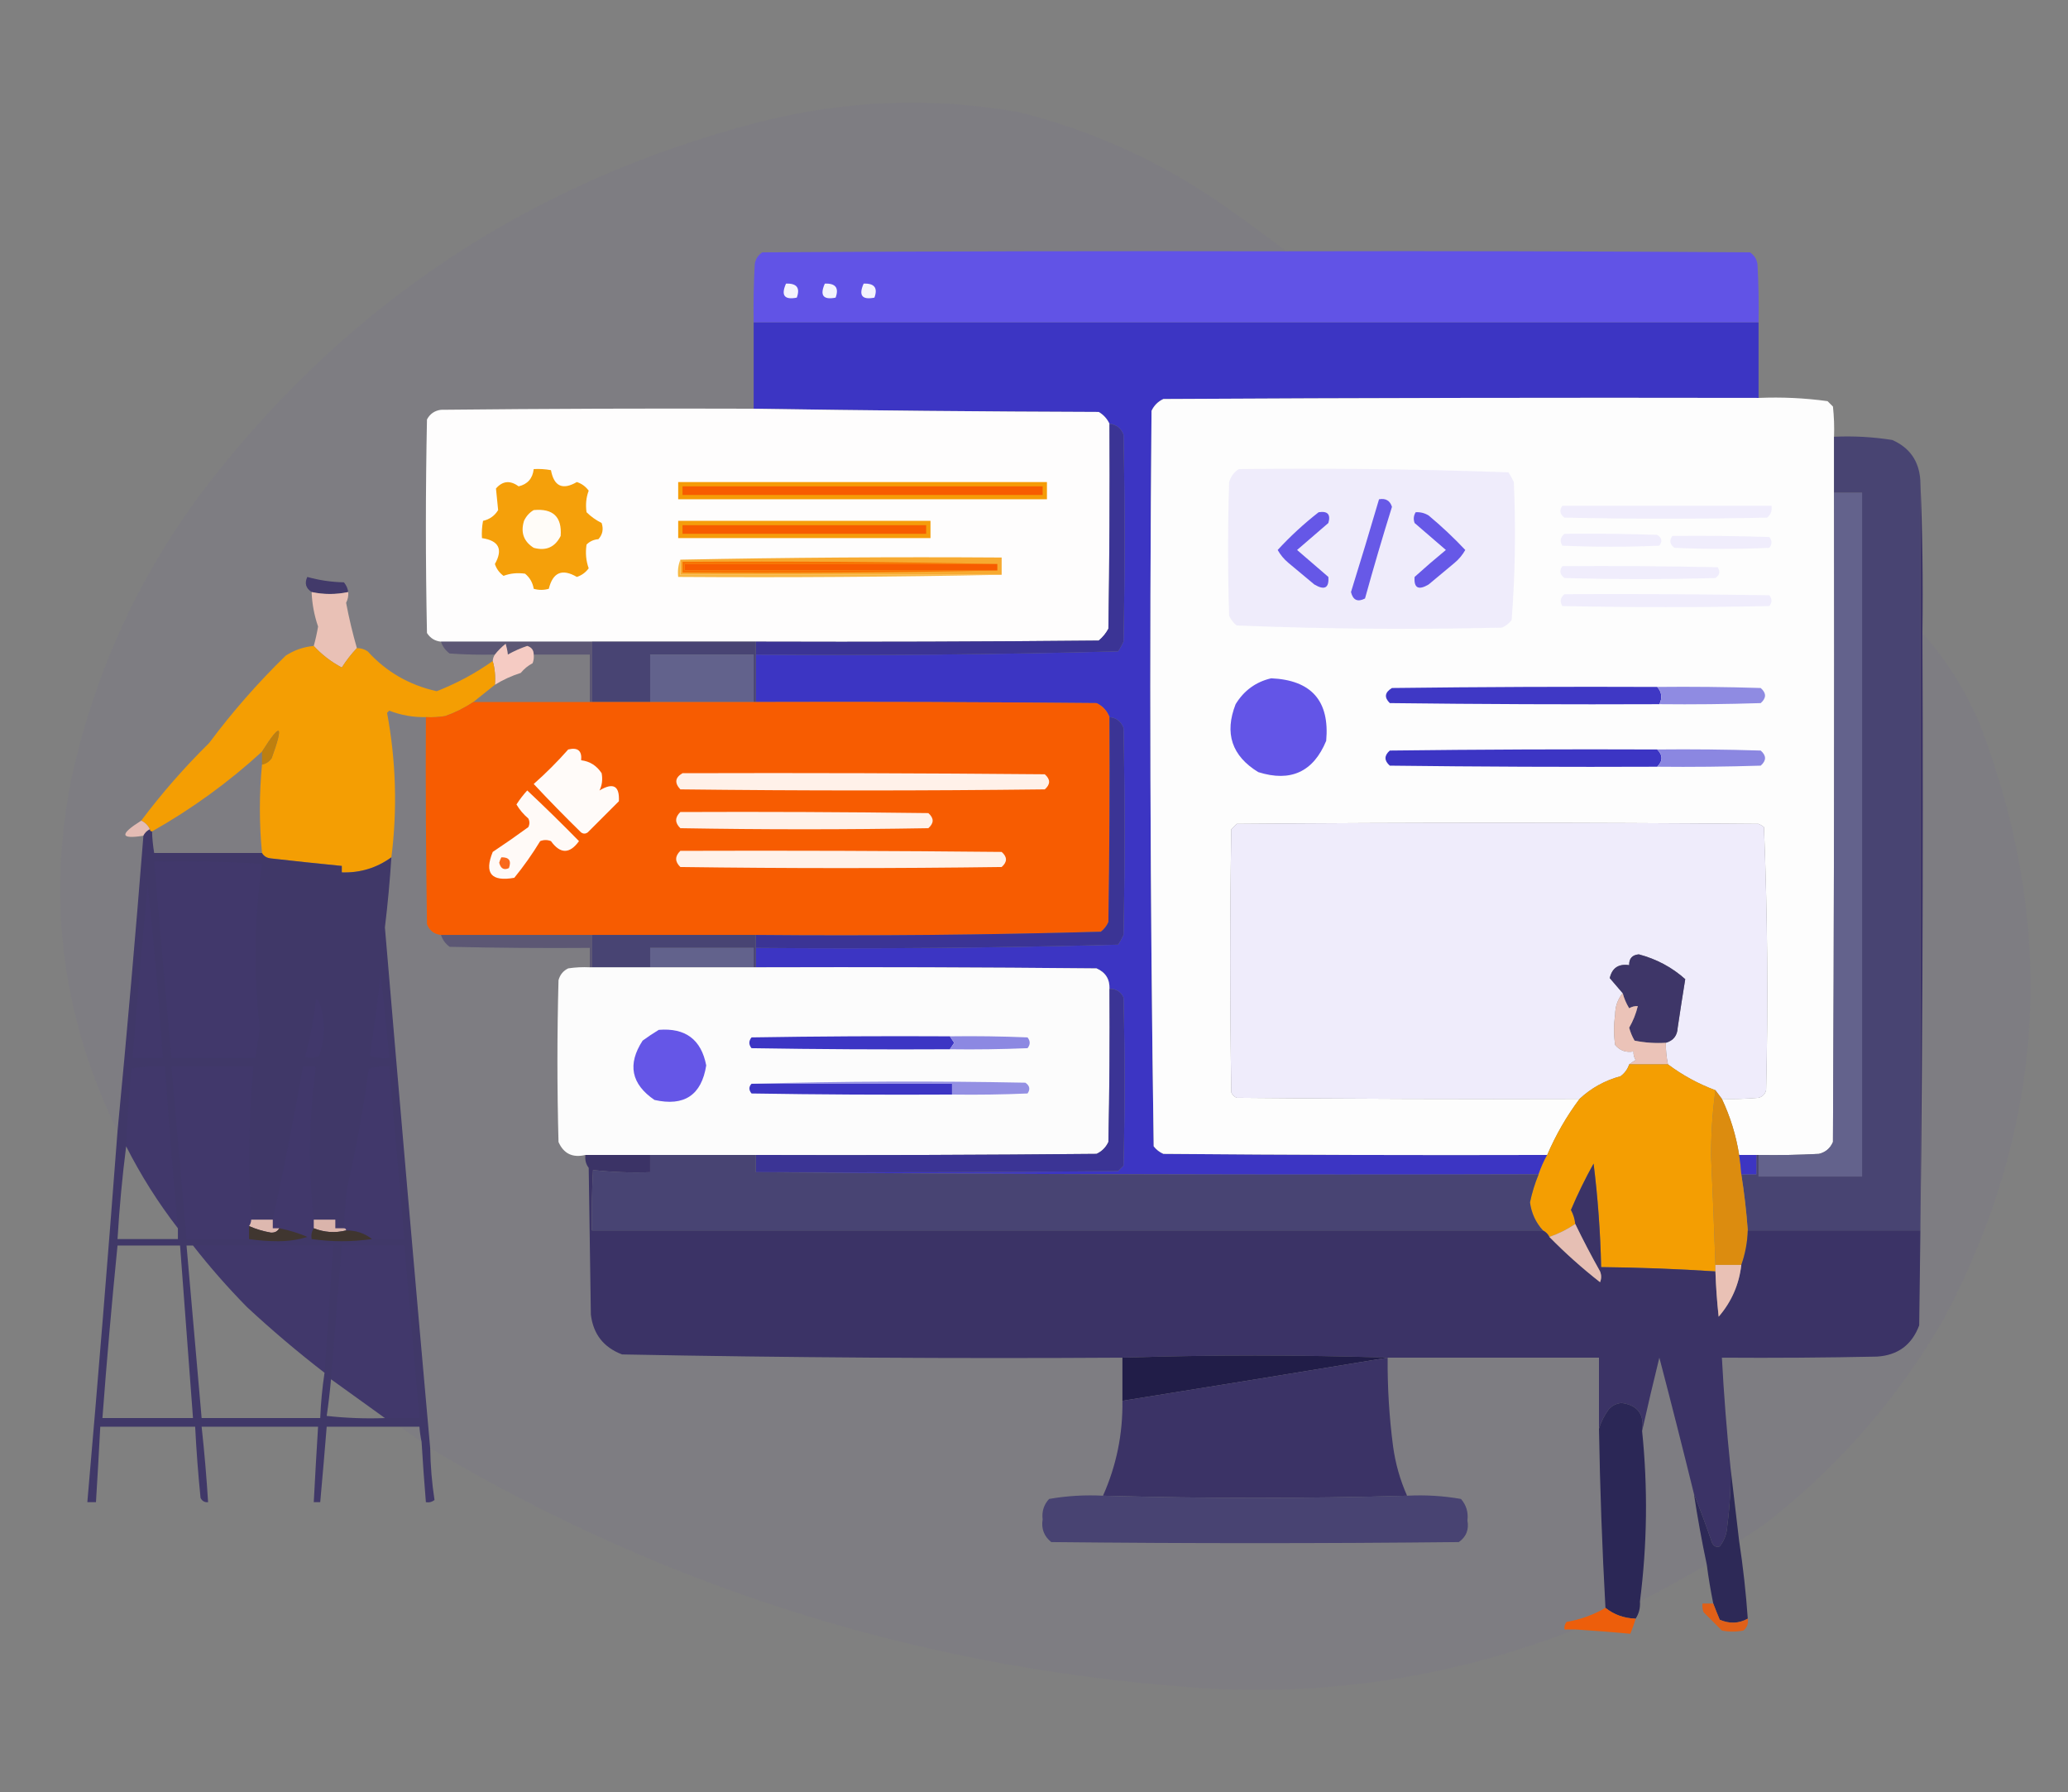 <?xml version="1.0" encoding="UTF-8"?>
<!DOCTYPE svg PUBLIC "-//W3C//DTD SVG 1.1//EN" "http://www.w3.org/Graphics/SVG/1.1/DTD/svg11.dtd">
<svg xmlns="http://www.w3.org/2000/svg" version="1.1" width="959px" height="831px" style="shape-rendering:geometricPrecision; text-rendering:geometricPrecision; image-rendering:optimizeQuality; fill-rule:evenodd; clip-rule:evenodd" xmlns:xlink="http://www.w3.org/1999/xlink">
<rect width="100%" height="100%" fill="#808080" stroke="none"/>
<g><path style="opacity:0.039" fill="#5835ba" d="M 596.5,116.5 C 515.499,116.333 434.499,116.5 353.5,117C 351.513,118.319 350.346,120.152 350,122.5C 349.5,131.494 349.334,140.494 349.5,149.5C 349.5,162.833 349.5,176.167 349.5,189.5C 301.166,189.333 252.832,189.5 204.5,190C 201.545,190.392 199.378,191.892 198,194.5C 197.333,227.5 197.333,260.5 198,293.5C 199.571,295.923 201.737,297.256 204.5,297.5C 205.203,299.716 206.536,301.549 208.5,303C 215.492,303.5 222.492,303.666 229.5,303.5C 228.89,304.391 228.557,305.391 228.5,306.5C 220.461,312.189 211.794,316.855 202.5,320.5C 189.71,317.618 179.043,311.451 170.5,302C 168.975,300.991 167.308,300.491 165.5,300.5C 163.518,293.627 161.851,286.627 160.5,279.5C 161.309,277.929 161.643,276.262 161.5,274.5C 161.249,272.83 160.582,271.33 159.5,270C 153.706,269.88 148.04,269.046 142.5,267.5C 141.144,270.407 141.81,272.741 144.5,274.5C 144.731,279.989 145.731,285.323 147.5,290.5C 146.986,293.552 146.32,296.552 145.5,299.5C 140.808,299.924 136.475,301.424 132.5,304C 119.549,316.611 107.716,330.111 97,344.5C 85.523,355.799 75.023,367.799 65.5,380.5C 55.337,386.869 55.67,389.202 66.5,387.5C 62.875,433.346 58.875,479.013 54.5,524.5C 29.066,472.627 21.9,418.293 33,361.5C 44.214,310.083 65.88,263.749 98,222.5C 163.445,139.167 247.612,84.001 350.5,57C 390.835,46.505 431.502,44.838 472.5,52C 507.301,60.737 539.301,75.404 568.5,96C 578.016,102.697 587.349,109.53 596.5,116.5 Z"/></g>
<g><path style="opacity:1" fill="#6153e6" d="M 596.5,116.5 C 668.167,116.333 739.834,116.5 811.5,117C 813.487,118.319 814.654,120.152 815,122.5C 815.5,131.494 815.666,140.494 815.5,149.5C 660.167,149.5 504.833,149.5 349.5,149.5C 349.334,140.494 349.5,131.494 350,122.5C 350.346,120.152 351.513,118.319 353.5,117C 434.499,116.5 515.499,116.333 596.5,116.5 Z"/></g>
<g><path style="opacity:1" fill="#f5f3fd" d="M 364.5,131.5 C 369.486,131.305 371.152,133.472 369.5,138C 363.741,139.139 362.074,136.972 364.5,131.5 Z"/></g>
<g><path style="opacity:1" fill="#f4f3fd" d="M 382.5,131.5 C 387.486,131.305 389.152,133.472 387.5,138C 381.741,139.139 380.074,136.972 382.5,131.5 Z"/></g>
<g><path style="opacity:1" fill="#f4f3fd" d="M 400.5,131.5 C 405.486,131.305 407.152,133.472 405.5,138C 399.741,139.139 398.074,136.972 400.5,131.5 Z"/></g>
<g><path style="opacity:0.999" fill="#3c35c3" d="M 349.5,149.5 C 504.833,149.5 660.167,149.5 815.5,149.5C 815.5,161.167 815.5,172.833 815.5,184.5C 723.499,184.333 631.499,184.5 539.5,185C 537,186.167 535.167,188 534,190.5C 533.004,304.247 533.338,417.914 535,531.5C 536.214,533.049 537.714,534.215 539.5,535C 598.832,535.5 658.166,535.667 717.5,535.5C 715.892,538.382 714.559,541.382 713.5,544.5C 592.332,544.833 471.332,544.5 350.5,543.5C 406.501,543.667 462.501,543.5 518.5,543C 519.333,542.167 520.167,541.333 521,540.5C 521.667,514.5 521.667,488.5 521,462.5C 519.728,459.778 517.561,458.444 514.5,458.5C 514.655,453.977 512.655,450.811 508.5,449C 455.834,448.5 403.168,448.333 350.5,448.5C 350.5,445.5 350.5,442.5 350.5,439.5C 406.584,439.992 462.584,439.492 518.5,438C 519.46,436.581 520.293,435.081 521,433.5C 521.667,401.5 521.667,369.5 521,337.5C 519.841,334.507 517.675,332.84 514.5,332.5C 513.386,329.551 511.386,327.385 508.5,326C 455.834,325.5 403.168,325.333 350.5,325.5C 350.5,318.167 350.5,310.833 350.5,303.5C 406.584,303.992 462.584,303.492 518.5,302C 519.46,300.581 520.293,299.081 521,297.5C 521.667,265.5 521.667,233.5 521,201.5C 519.841,198.507 517.675,196.84 514.5,196.5C 513.406,194.143 511.739,192.31 509.5,191C 456.096,190.829 402.763,190.329 349.5,189.5C 349.5,176.167 349.5,162.833 349.5,149.5 Z"/></g>
<g><path style="opacity:1" fill="#fdfdfd" d="M 815.5,184.5 C 826.27,184.047 836.937,184.547 847.5,186C 848.333,186.833 849.167,187.667 850,188.5C 850.499,193.155 850.666,197.821 850.5,202.5C 850.5,211.167 850.5,219.833 850.5,228.5C 850.667,328.834 850.5,429.167 850,529.5C 848.74,532.428 846.573,534.261 843.5,535C 834.173,535.5 824.839,535.666 815.5,535.5C 815.167,535.5 814.833,535.5 814.5,535.5C 811.833,535.5 809.167,535.5 806.5,535.5C 805.071,526.452 802.405,517.785 798.5,509.5C 804.176,509.666 809.843,509.499 815.5,509C 817.333,508.5 818.5,507.333 819,505.5C 819.988,464.749 819.655,424.083 818,383.5C 817.25,382.874 816.416,382.374 815.5,382C 734.833,381.333 654.167,381.333 573.5,382C 572.667,382.833 571.833,383.667 571,384.5C 570.333,425.167 570.333,465.833 571,506.5C 571.5,507.667 572.333,508.5 573.5,509C 626.499,509.5 679.499,509.667 732.5,509.5C 726.489,517.513 721.489,526.18 717.5,535.5C 658.166,535.667 598.832,535.5 539.5,535C 537.714,534.215 536.214,533.049 535,531.5C 533.338,417.914 533.004,304.247 534,190.5C 535.167,188 537,186.167 539.5,185C 631.499,184.5 723.499,184.333 815.5,184.5 Z"/></g>
<g><path style="opacity:1" fill="#fefdfd" d="M 349.5,189.5 C 402.763,190.329 456.096,190.829 509.5,191C 511.739,192.31 513.406,194.143 514.5,196.5C 514.667,228.168 514.5,259.835 514,291.5C 512.878,293.624 511.378,295.457 509.5,297C 456.501,297.5 403.501,297.667 350.5,297.5C 325.167,297.5 299.833,297.5 274.5,297.5C 251.167,297.5 227.833,297.5 204.5,297.5C 201.737,297.256 199.571,295.923 198,293.5C 197.333,260.5 197.333,227.5 198,194.5C 199.378,191.892 201.545,190.392 204.5,190C 252.832,189.5 301.166,189.333 349.5,189.5 Z"/></g>
<g><path style="opacity:1" fill="#3b3495" d="M 514.5,196.5 C 517.675,196.84 519.841,198.507 521,201.5C 521.667,233.5 521.667,265.5 521,297.5C 520.293,299.081 519.46,300.581 518.5,302C 462.584,303.492 406.584,303.992 350.5,303.5C 350.5,301.5 350.5,299.5 350.5,297.5C 403.501,297.667 456.501,297.5 509.5,297C 511.378,295.457 512.878,293.624 514,291.5C 514.5,259.835 514.667,228.168 514.5,196.5 Z"/></g>
<g><path style="opacity:1" fill="#484472" d="M 850.5,202.5 C 859.582,202.086 868.582,202.586 877.5,204C 885.546,207.548 889.879,213.714 890.5,222.5C 890.5,338.5 890.5,454.5 890.5,570.5C 863.833,570.5 837.167,570.5 810.5,570.5C 809.872,561.775 808.872,553.108 807.5,544.5C 809.833,544.5 812.167,544.5 814.5,544.5C 814.5,541.5 814.5,538.5 814.5,535.5C 814.833,535.5 815.167,535.5 815.5,535.5C 815.5,538.833 815.5,542.167 815.5,545.5C 831.5,545.5 847.5,545.5 863.5,545.5C 863.5,439.833 863.5,334.167 863.5,228.5C 859.167,228.5 854.833,228.5 850.5,228.5C 850.5,219.833 850.5,211.167 850.5,202.5 Z"/></g>
<g><path style="opacity:1" fill="#f5a00a" d="M 247.5,217.5 C 250.187,217.336 252.854,217.503 255.5,218C 256.896,225.513 260.896,227.346 267.5,223.5C 269.728,224.219 271.561,225.552 273,227.5C 271.822,230.617 271.489,233.95 272,237.5C 274.051,239.524 276.384,241.19 279,242.5C 279.944,245.347 279.444,247.847 277.5,250C 275.324,250.163 273.491,250.996 272,252.5C 271.419,256.388 271.752,260.054 273,263.5C 271.561,265.448 269.728,266.781 267.5,267.5C 260.709,263.521 256.375,265.354 254.5,273C 252.167,273.667 249.833,273.667 247.5,273C 247.042,270.169 245.708,267.836 243.5,266C 239.95,265.489 236.617,265.822 233.5,267C 231.552,265.561 230.219,263.728 229.5,261.5C 233.351,254.666 231.351,250.666 223.5,249.5C 223.336,246.813 223.503,244.146 224,241.5C 227.08,240.801 229.414,239.134 231,236.5C 230.667,233.167 230.333,229.833 230,226.5C 233.075,222.948 236.575,222.615 240.5,225.5C 244.672,224.513 247.006,221.847 247.5,217.5 Z"/></g>
<g><path style="opacity:1" fill="#efecfb" d="M 574.5,217.5 C 616.252,217.011 657.919,217.511 699.5,219C 700.46,220.419 701.293,221.919 702,223.5C 702.977,244.922 702.644,266.256 701,287.5C 699.786,289.049 698.286,290.215 696.5,291C 655.416,291.988 614.416,291.655 573.5,290C 571.951,288.786 570.785,287.286 570,285.5C 569.333,264.833 569.333,244.167 570,223.5C 570.804,220.854 572.304,218.854 574.5,217.5 Z"/></g>
<g><path style="opacity:1" fill="#f59c07" d="M 314.5,223.5 C 371.5,223.5 428.5,223.5 485.5,223.5C 485.5,226.167 485.5,228.833 485.5,231.5C 428.5,231.5 371.5,231.5 314.5,231.5C 314.5,228.833 314.5,226.167 314.5,223.5 Z"/></g>
<g><path style="opacity:1" fill="#f75c00" d="M 316.5,225.5 C 372.167,225.5 427.833,225.5 483.5,225.5C 483.5,226.833 483.5,228.167 483.5,229.5C 427.833,229.5 372.167,229.5 316.5,229.5C 316.5,228.167 316.5,226.833 316.5,225.5 Z"/></g>
<g><path style="opacity:1" fill="#63628c" d="M 850.5,228.5 C 854.833,228.5 859.167,228.5 863.5,228.5C 863.5,334.167 863.5,439.833 863.5,545.5C 847.5,545.5 831.5,545.5 815.5,545.5C 815.5,542.167 815.5,538.833 815.5,535.5C 824.839,535.666 834.173,535.5 843.5,535C 846.573,534.261 848.74,532.428 850,529.5C 850.5,429.167 850.667,328.834 850.5,228.5 Z"/></g>
<g><path style="opacity:1" fill="#6759e7" d="M 639.5,231.5 C 642.571,230.925 644.571,232.091 645.5,235C 641.103,249.087 636.936,263.254 633,277.5C 629.576,279.267 627.41,278.267 626.5,274.5C 630.963,260.164 635.297,245.831 639.5,231.5 Z"/></g>
<g><path style="opacity:1" fill="#f0edfc" d="M 724.5,234.5 C 756.833,234.5 789.167,234.5 821.5,234.5C 821.859,236.766 821.192,238.599 819.5,240C 788.167,240.667 756.833,240.667 725.5,240C 723.365,238.444 723.032,236.611 724.5,234.5 Z"/></g>
<g><path style="opacity:1" fill="#fffcf8" d="M 247.5,236.5 C 256.495,235.663 260.661,239.663 260,248.5C 257.367,253.732 253.201,255.565 247.5,254C 242.847,251.058 241.347,246.891 243,241.5C 244.025,239.313 245.525,237.646 247.5,236.5 Z"/></g>
<g><path style="opacity:1" fill="#6557e7" d="M 611.5,237.5 C 615.677,236.842 617.177,238.508 616,242.5C 611.167,246.667 606.333,250.833 601.5,255C 606.333,259.167 611.167,263.333 616,267.5C 616.398,272.645 614.231,273.812 609.5,271C 605.5,267.667 601.5,264.333 597.5,261C 595.443,259.281 593.776,257.281 592.5,255C 598.365,248.634 604.699,242.8 611.5,237.5 Z"/></g>
<g><path style="opacity:1" fill="#6658e7" d="M 656.5,237.5 C 658.655,237.372 660.655,237.872 662.5,239C 668.533,244.036 674.2,249.369 679.5,255C 678.224,257.281 676.557,259.281 674.5,261C 670.5,264.333 666.5,267.667 662.5,271C 657.769,273.812 655.602,272.645 656,267.5C 660.74,263.215 665.573,259.048 670.5,255C 665.667,250.833 660.833,246.667 656,242.5C 655.36,240.735 655.527,239.068 656.5,237.5 Z"/></g>
<g><path style="opacity:1" fill="#f59d0b" d="M 314.5,241.5 C 353.5,241.5 392.5,241.5 431.5,241.5C 431.5,244.167 431.5,246.833 431.5,249.5C 392.5,249.5 353.5,249.5 314.5,249.5C 314.5,246.833 314.5,244.167 314.5,241.5 Z"/></g>
<g><path style="opacity:1" fill="#f75c00" d="M 316.5,243.5 C 354.167,243.5 391.833,243.5 429.5,243.5C 429.5,244.833 429.5,246.167 429.5,247.5C 391.833,247.5 354.167,247.5 316.5,247.5C 316.5,246.167 316.5,244.833 316.5,243.5 Z"/></g>
<g><path style="opacity:1" fill="#f0edfc" d="M 725.5,247.5 C 739.837,247.333 754.171,247.5 768.5,248C 770.658,249.312 770.991,250.978 769.5,253C 754.5,253.667 739.5,253.667 724.5,253C 723.243,250.924 723.576,249.09 725.5,247.5 Z"/></g>
<g><path style="opacity:1" fill="#f0edfc" d="M 775.5,248.5 C 790.504,248.333 805.504,248.5 820.5,249C 821.833,250.667 821.833,252.333 820.5,254C 805.833,254.667 791.167,254.667 776.5,254C 774.365,252.444 774.032,250.611 775.5,248.5 Z"/></g>
<g><path style="opacity:1" fill="#f7aa30" d="M 464.5,266.5 C 414.833,266.5 365.167,266.5 315.5,266.5C 315.5,264.167 315.5,261.833 315.5,259.5C 364.997,258.501 414.664,258.168 464.5,258.5C 464.5,261.167 464.5,263.833 464.5,266.5 Z"/></g>
<g><path style="opacity:1" fill="#f75c00" d="M 462.5,261.5 C 462.5,262.5 462.5,263.5 462.5,264.5C 414.167,264.5 365.833,264.5 317.5,264.5C 317.5,263.5 317.5,262.5 317.5,261.5C 365.833,261.5 414.167,261.5 462.5,261.5 Z"/></g>
<g><path style="opacity:1" fill="#f0edfc" d="M 724.5,262.5 C 748.502,262.333 772.502,262.5 796.5,263C 797.86,264.938 797.527,266.604 795.5,268C 772.167,268.667 748.833,268.667 725.5,268C 723.365,266.444 723.032,264.611 724.5,262.5 Z"/></g>
<g><path style="opacity:1" fill="#f77200" d="M 462.5,261.5 C 414.167,261.5 365.833,261.5 317.5,261.5C 317.5,262.5 317.5,263.5 317.5,264.5C 365.833,264.5 414.167,264.5 462.5,264.5C 414.003,265.499 365.336,265.832 316.5,265.5C 316.5,263.833 316.5,262.167 316.5,260.5C 365.336,260.168 414.003,260.501 462.5,261.5 Z"/></g>
<g><path style="opacity:1" fill="#f7b842" d="M 315.5,259.5 C 315.5,261.833 315.5,264.167 315.5,266.5C 365.167,266.5 414.833,266.5 464.5,266.5C 414.669,267.499 364.669,267.832 314.5,267.5C 314.194,264.615 314.527,261.948 315.5,259.5 Z"/></g>
<g><path style="opacity:0.94" fill="#3e3568" d="M 161.5,274.5 C 155.812,275.716 150.145,275.716 144.5,274.5C 141.81,272.741 141.144,270.407 142.5,267.5C 148.04,269.046 153.706,269.88 159.5,270C 160.582,271.33 161.249,272.83 161.5,274.5 Z"/></g>
<g><path style="opacity:0.993" fill="#e9c1b6" d="M 144.5,274.5 C 150.145,275.716 155.812,275.716 161.5,274.5C 161.643,276.262 161.309,277.929 160.5,279.5C 161.851,286.627 163.518,293.627 165.5,300.5C 162.968,303.171 160.634,306.171 158.5,309.5C 153.557,306.873 149.223,303.539 145.5,299.5C 146.32,296.552 146.986,293.552 147.5,290.5C 145.731,285.323 144.731,279.989 144.5,274.5 Z"/></g>
<g><path style="opacity:1" fill="#f0edfc" d="M 725.5,275.5 C 757.168,275.333 788.835,275.5 820.5,276C 821.833,277.667 821.833,279.333 820.5,281C 788.5,281.667 756.5,281.667 724.5,281C 723.243,278.924 723.576,277.09 725.5,275.5 Z"/></g>
<g><path style="opacity:0.039" fill="#5835ba" d="M 891.5,293.5 C 902.571,305.949 911.404,319.949 918,335.5C 954.123,429.664 948.79,521.331 902,610.5C 881.015,647.165 853.848,678.665 820.5,705C 815.934,708.414 811.268,711.58 806.5,714.5C 805.167,703.167 803.833,691.833 802.5,680.5C 800.744,663.585 799.41,646.585 798.5,629.5C 822.502,629.667 846.502,629.5 870.5,629C 880.13,628.369 886.63,623.536 890,614.5C 891.487,507.53 891.987,400.53 891.5,293.5 Z"/></g>
<g><path style="opacity:0.523" fill="#3c3369" d="M 204.5,297.5 C 227.833,297.5 251.167,297.5 274.5,297.5C 274.5,306.833 274.5,316.167 274.5,325.5C 274.167,325.5 273.833,325.5 273.5,325.5C 273.5,318.167 273.5,310.833 273.5,303.5C 264.833,303.5 256.167,303.5 247.5,303.5C 247.468,301.433 246.468,300.1 244.5,299.5C 241.387,300.556 238.387,301.889 235.5,303.5C 235.331,301.883 234.997,300.216 234.5,298.5C 232.599,300.006 230.932,301.673 229.5,303.5C 222.492,303.666 215.492,303.5 208.5,303C 206.536,301.549 205.203,299.716 204.5,297.5 Z"/></g>
<g><path style="opacity:0.975" fill="#f8cdc5" d="M 247.5,303.5 C 247.657,304.873 247.49,306.207 247,307.5C 244.876,308.622 243.043,310.122 241.5,312C 237.225,313.363 233.225,315.197 229.5,317.5C 229.815,313.629 229.482,309.962 228.5,306.5C 228.557,305.391 228.89,304.391 229.5,303.5C 230.932,301.673 232.599,300.006 234.5,298.5C 234.997,300.216 235.331,301.883 235.5,303.5C 238.387,301.889 241.387,300.556 244.5,299.5C 246.468,300.1 247.468,301.433 247.5,303.5 Z"/></g>
<g><path style="opacity:0.999" fill="#f49e03" d="M 145.5,299.5 C 149.223,303.539 153.557,306.873 158.5,309.5C 160.634,306.171 162.968,303.171 165.5,300.5C 167.308,300.491 168.975,300.991 170.5,302C 179.043,311.451 189.71,317.618 202.5,320.5C 211.794,316.855 220.461,312.189 228.5,306.5C 229.482,309.962 229.815,313.629 229.5,317.5C 226.127,320.178 222.794,322.844 219.5,325.5C 215.499,328.167 211.166,330.334 206.5,332C 203.518,332.498 200.518,332.665 197.5,332.5C 191.637,332.618 185.97,331.618 180.5,329.5C 180.167,329.833 179.833,330.167 179.5,330.5C 183.645,352.805 184.312,375.138 181.5,397.5C 174.684,402.437 167.018,404.77 158.5,404.5C 158.5,403.5 158.5,402.5 158.5,401.5C 147.5,400.417 136.5,399.25 125.5,398C 123.68,397.8 122.347,396.966 121.5,395.5C 120.186,381.84 120.186,368.173 121.5,354.5C 123.371,354.141 124.871,353.141 126,351.5C 131.714,335.702 130.214,334.702 121.5,348.5C 105.899,362.768 88.899,375.102 70.5,385.5C 69.833,385.5 69.5,385.167 69.5,384.5C 68.598,382.659 67.264,381.326 65.5,380.5C 75.023,367.799 85.523,355.799 97,344.5C 107.716,330.111 119.549,316.611 132.5,304C 136.475,301.424 140.808,299.924 145.5,299.5 Z"/></g>
<g><path style="opacity:0.039" fill="#5835ba" d="M 247.5,303.5 C 256.167,303.5 264.833,303.5 273.5,303.5C 273.5,310.833 273.5,318.167 273.5,325.5C 255.5,325.5 237.5,325.5 219.5,325.5C 222.794,322.844 226.127,320.178 229.5,317.5C 233.225,315.197 237.225,313.363 241.5,312C 243.043,310.122 244.876,308.622 247,307.5C 247.49,306.207 247.657,304.873 247.5,303.5 Z"/></g>
<g><path style="opacity:1" fill="#484473" d="M 274.5,297.5 C 299.833,297.5 325.167,297.5 350.5,297.5C 350.5,299.5 350.5,301.5 350.5,303.5C 350.5,310.833 350.5,318.167 350.5,325.5C 350.167,325.5 349.833,325.5 349.5,325.5C 349.5,318.167 349.5,310.833 349.5,303.5C 333.5,303.5 317.5,303.5 301.5,303.5C 301.5,310.833 301.5,318.167 301.5,325.5C 292.5,325.5 283.5,325.5 274.5,325.5C 274.5,316.167 274.5,306.833 274.5,297.5 Z"/></g>
<g><path style="opacity:1" fill="#62628c" d="M 349.5,325.5 C 333.5,325.5 317.5,325.5 301.5,325.5C 301.5,318.167 301.5,310.833 301.5,303.5C 317.5,303.5 333.5,303.5 349.5,303.5C 349.5,310.833 349.5,318.167 349.5,325.5 Z"/></g>
<g><path style="opacity:1" fill="#6355e7" d="M 589.5,314.5 C 608.169,315.331 616.669,324.997 615,343.5C 609.03,357.899 598.53,362.732 583.5,358C 571.218,350.489 567.718,339.989 573,326.5C 576.892,320.151 582.392,316.151 589.5,314.5 Z"/></g>
<g><path style="opacity:1" fill="#3f38c5" d="M 768.5,318.5 C 770.65,320.922 770.983,323.589 769.5,326.5C 727.832,326.667 686.165,326.5 644.5,326C 641.808,323.368 642.141,321.034 645.5,319C 686.499,318.5 727.499,318.333 768.5,318.5 Z"/></g>
<g><path style="opacity:1" fill="#8f8be2" d="M 768.5,318.5 C 784.503,318.333 800.503,318.5 816.5,319C 819.167,321.333 819.167,323.667 816.5,326C 800.837,326.5 785.17,326.667 769.5,326.5C 770.983,323.589 770.65,320.922 768.5,318.5 Z"/></g>
<g><path style="opacity:1" fill="#f75c01" d="M 219.5,325.5 C 237.5,325.5 255.5,325.5 273.5,325.5C 273.833,325.5 274.167,325.5 274.5,325.5C 283.5,325.5 292.5,325.5 301.5,325.5C 317.5,325.5 333.5,325.5 349.5,325.5C 349.833,325.5 350.167,325.5 350.5,325.5C 403.168,325.333 455.834,325.5 508.5,326C 511.386,327.385 513.386,329.551 514.5,332.5C 514.667,364.168 514.5,395.835 514,427.5C 513.215,429.286 512.049,430.786 510.5,432C 457.226,433.487 403.893,433.987 350.5,433.5C 325.167,433.5 299.833,433.5 274.5,433.5C 251.167,433.5 227.833,433.5 204.5,433.5C 201.331,433.161 199.164,431.495 198,428.5C 197.5,396.502 197.333,364.502 197.5,332.5C 200.518,332.665 203.518,332.498 206.5,332C 211.166,330.334 215.499,328.167 219.5,325.5 Z"/></g>
<g><path style="opacity:0.039" fill="#5835ba" d="M 197.5,332.5 C 197.333,364.502 197.5,396.502 198,428.5C 199.164,431.495 201.331,433.161 204.5,433.5C 205.203,435.716 206.536,437.549 208.5,439C 230.164,439.5 251.831,439.667 273.5,439.5C 273.5,442.5 273.5,445.5 273.5,448.5C 270.15,448.335 266.817,448.502 263.5,449C 261.185,450.109 259.685,451.943 259,454.5C 258.333,479.5 258.333,504.5 259,529.5C 261.393,534.931 265.56,536.931 271.5,535.5C 271.181,537.75 271.681,539.75 273,541.5C 273.333,564.167 273.667,586.833 274,609.5C 275.096,618.596 279.929,624.763 288.5,628C 365.802,629.482 443.136,629.982 520.5,629.5C 520.5,636.167 520.5,642.833 520.5,649.5C 520.717,664.875 517.717,679.542 511.5,693.5C 503.057,693.062 494.723,693.562 486.5,695C 484.059,697.653 483.059,700.82 483.5,704.5C 482.809,708.807 484.143,712.307 487.5,715C 550.5,715.667 613.5,715.667 676.5,715C 679.933,712.575 681.267,709.241 680.5,705C 680.961,701.16 679.961,697.827 677.5,695C 669.277,693.562 660.943,693.062 652.5,693.5C 649.251,686.174 647.084,678.508 646,670.5C 644.222,656.89 643.389,643.224 643.5,629.5C 676.167,629.5 708.833,629.5 741.5,629.5C 741.5,640.5 741.5,651.5 741.5,662.5C 741.974,690.246 742.974,717.913 744.5,745.5C 738.96,748.737 732.96,750.904 726.5,752C 725.663,753.011 725.33,754.178 725.5,755.5C 727.167,755.5 728.833,755.5 730.5,755.5C 676.603,776.649 620.603,785.816 562.5,783C 432.316,775.101 311.316,737.934 199.5,671.5C 192.311,591.071 185.311,510.571 178.5,430C 179.804,419.19 180.804,408.356 181.5,397.5C 184.312,375.138 183.645,352.805 179.5,330.5C 179.833,330.167 180.167,329.833 180.5,329.5C 185.97,331.618 191.637,332.618 197.5,332.5 Z"/></g>
<g><path style="opacity:1" fill="#3b3495" d="M 514.5,332.5 C 517.675,332.84 519.841,334.507 521,337.5C 521.667,369.5 521.667,401.5 521,433.5C 520.293,435.081 519.46,436.581 518.5,438C 462.584,439.492 406.584,439.992 350.5,439.5C 350.5,437.5 350.5,435.5 350.5,433.5C 403.893,433.987 457.226,433.487 510.5,432C 512.049,430.786 513.215,429.286 514,427.5C 514.5,395.835 514.667,364.168 514.5,332.5 Z"/></g>
<g><path style="opacity:0.977" fill="#bf7f0d" d="M 121.5,354.5 C 121.5,352.5 121.5,350.5 121.5,348.5C 130.214,334.702 131.714,335.702 126,351.5C 124.871,353.141 123.371,354.141 121.5,354.5 Z"/></g>
<g><path style="opacity:1" fill="#fffbf9" d="M 263.5,347.5 C 267.938,346.425 269.938,348.092 269.5,352.5C 273.503,352.971 276.669,354.971 279,358.5C 279.54,361.419 279.207,364.086 278,366.5C 284.374,362.675 287.374,364.342 287,371.5C 282.167,376.333 277.333,381.167 272.5,386C 271.5,386.667 270.5,386.667 269.5,386C 261.985,378.652 254.652,371.152 247.5,363.5C 253.188,358.479 258.521,353.146 263.5,347.5 Z"/></g>
<g><path style="opacity:1" fill="#3c35c4" d="M 768.5,347.5 C 771.167,350.167 771.167,352.833 768.5,355.5C 727.165,355.667 685.832,355.5 644.5,355C 641.833,352.667 641.833,350.333 644.5,348C 685.832,347.5 727.165,347.333 768.5,347.5 Z"/></g>
<g><path style="opacity:1" fill="#8b87e1" d="M 768.5,347.5 C 784.503,347.333 800.503,347.5 816.5,348C 819.167,350.333 819.167,352.667 816.5,355C 800.503,355.5 784.503,355.667 768.5,355.5C 771.167,352.833 771.167,350.167 768.5,347.5 Z"/></g>
<g><path style="opacity:0.039" fill="#5835ba" d="M 121.5,348.5 C 121.5,350.5 121.5,352.5 121.5,354.5C 120.186,368.173 120.186,381.84 121.5,395.5C 104.833,395.5 88.167,395.5 71.5,395.5C 70.949,392.193 70.616,388.86 70.5,385.5C 88.899,375.102 105.899,362.768 121.5,348.5 Z"/></g>
<g><path style="opacity:1" fill="#fff1e9" d="M 316.5,358.5 C 372.501,358.333 428.501,358.5 484.5,359C 487.167,361.333 487.167,363.667 484.5,366C 428.167,366.667 371.833,366.667 315.5,366C 312.709,363.016 313.042,360.516 316.5,358.5 Z"/></g>
<g><path style="opacity:1" fill="#fffaf7" d="M 244.5,366.5 C 252.632,374.131 260.632,381.964 268.5,390C 264.167,396 259.833,396 255.5,390C 253.833,389.333 252.167,389.333 250.5,390C 246.889,395.944 242.889,401.611 238.5,407C 227.801,408.9 224.467,404.9 228.5,395C 234.087,391.29 239.587,387.457 245,383.5C 245.667,382.167 245.667,380.833 245,379.5C 242.778,377.615 240.944,375.449 239.5,373C 240.985,370.683 242.652,368.516 244.5,366.5 Z"/></g>
<g><path style="opacity:1" fill="#fff1e9" d="M 315.5,376.5 C 353.835,376.333 392.168,376.5 430.5,377C 433.167,379.333 433.167,381.667 430.5,384C 392.167,384.667 353.833,384.667 315.5,384C 312.914,381.506 312.914,379.006 315.5,376.5 Z"/></g>
<g><path style="opacity:0.976" fill="#e6bdb5" d="M 65.5,380.5 C 67.264,381.326 68.598,382.659 69.5,384.5C 68.167,385.167 67.167,386.167 66.5,387.5C 55.67,389.202 55.337,386.869 65.5,380.5 Z"/></g>
<g><path style="opacity:1" fill="#efecfb" d="M 798.5,509.5 C 797.488,508.128 796.488,506.795 795.5,505.5C 787.558,502.531 780.225,498.531 773.5,493.5C 772.793,490.214 772.46,486.881 772.5,483.5C 775.997,482.5 777.831,480.167 778,476.5C 779.113,468.991 780.279,461.491 781.5,454C 775.395,448.526 768.228,444.692 760,442.5C 756.918,442.748 755.418,444.415 755.5,447.5C 750.586,446.782 747.586,448.782 746.5,453.5C 748.523,455.853 750.523,458.186 752.5,460.5C 750.18,463.321 749.013,466.654 749,470.5C 748.333,475.167 748.333,479.833 749,484.5C 751.196,487.125 754.03,488.125 757.5,487.5C 757.421,488.93 757.754,490.264 758.5,491.5C 757.398,492.176 756.398,492.842 755.5,493.5C 754.772,495.735 753.439,497.568 751.5,499C 744.237,500.962 737.904,504.462 732.5,509.5C 679.499,509.667 626.499,509.5 573.5,509C 572.333,508.5 571.5,507.667 571,506.5C 570.333,465.833 570.333,425.167 571,384.5C 571.833,383.667 572.667,382.833 573.5,382C 654.167,381.333 734.833,381.333 815.5,382C 816.416,382.374 817.25,382.874 818,383.5C 819.655,424.083 819.988,464.749 819,505.5C 818.5,507.333 817.333,508.5 815.5,509C 809.843,509.499 804.176,509.666 798.5,509.5 Z"/></g>
<g><path style="opacity:0.929" fill="#3b3366" d="M 69.5,384.5 C 69.5,385.167 69.833,385.5 70.5,385.5C 70.616,388.86 70.949,392.193 71.5,395.5C 88.167,395.5 104.833,395.5 121.5,395.5C 122.347,396.966 123.68,397.8 125.5,398C 136.5,399.25 147.5,400.417 158.5,401.5C 158.5,402.5 158.5,403.5 158.5,404.5C 167.018,404.77 174.684,402.437 181.5,397.5C 180.804,408.356 179.804,419.19 178.5,430C 185.311,510.571 192.311,591.071 199.5,671.5C 199.617,679.566 200.283,687.566 201.5,695.5C 200.311,696.429 198.978,696.762 197.5,696.5C 196.723,687.176 196.056,677.842 195.5,668.5C 195.007,666.194 194.674,663.861 194.5,661.5C 191.5,661.5 188.5,661.5 185.5,661.5C 174.167,661.5 162.833,661.5 151.5,661.5C 150.555,673.173 149.555,684.84 148.5,696.5C 147.5,696.5 146.5,696.5 145.5,696.5C 146.111,684.83 146.778,673.163 147.5,661.5C 129.5,661.5 111.5,661.5 93.5,661.5C 94.775,673.132 95.775,684.799 96.5,696.5C 94.876,696.64 93.71,695.973 93,694.5C 91.89,683.516 91.057,672.516 90.5,661.5C 75.833,661.5 61.167,661.5 46.5,661.5C 45.889,673.17 45.222,684.837 44.5,696.5C 43.167,696.5 41.833,696.5 40.5,696.5C 45.498,639.194 50.164,581.861 54.5,524.5C 58.875,479.013 62.875,433.346 66.5,387.5C 67.167,386.167 68.167,385.167 69.5,384.5 Z M 58.5,531.5 C 65.322,544.972 73.322,557.639 82.5,569.5C 82.5,571.167 82.5,572.833 82.5,574.5C 73.167,574.5 63.833,574.5 54.5,574.5C 55.365,559.978 56.699,545.644 58.5,531.5 Z M 54.5,577.5 C 64.167,577.5 73.833,577.5 83.5,577.5C 85.5,604.166 87.5,630.833 89.5,657.5C 75.5,657.5 61.5,657.5 47.5,657.5C 49.506,630.755 51.84,604.088 54.5,577.5 Z M 89.5,577.5 C 97.23,587.405 105.563,596.905 114.5,606C 126.079,616.753 138.079,626.919 150.5,636.5C 149.451,643.415 148.784,650.415 148.5,657.5C 130.167,657.5 111.833,657.5 93.5,657.5C 91.166,630.831 88.833,604.164 86.5,577.5C 87.5,577.5 88.5,577.5 89.5,577.5 Z M 153.5,639.5 C 161.857,645.532 170.19,651.532 178.5,657.5C 169.475,657.832 160.475,657.498 151.5,656.5C 152.331,650.865 152.998,645.199 153.5,639.5 Z"/></g>
<g><path style="opacity:1" fill="#fff1e8" d="M 315.5,394.5 C 365.168,394.333 414.834,394.5 464.5,395C 467.167,397.333 467.167,399.667 464.5,402C 414.833,402.667 365.167,402.667 315.5,402C 312.914,399.506 312.914,397.006 315.5,394.5 Z"/></g>
<g><path style="opacity:1" fill="#f9691c" d="M 232.5,397.5 C 236.071,397.408 237.238,399.074 236,402.5C 233.694,403.582 232.194,402.748 231.5,400C 231.743,399.098 232.077,398.265 232.5,397.5 Z"/></g>
<g><path style="opacity:0.039" fill="#5835ba" d="M 71.5,399.5 C 88.18,399.167 104.847,399.501 121.5,400.5C 117.857,425.92 117.523,451.42 120.5,477C 119.75,481.496 119.084,485.996 118.5,490.5C 105.5,490.5 92.5,490.5 79.5,490.5C 76.778,460.171 74.112,429.838 71.5,399.5 Z"/></g>
<g><path style="opacity:0.039" fill="#5835ba" d="M 68.5,410.5 C 71.373,436.973 73.707,463.639 75.5,490.5C 70.833,490.5 66.167,490.5 61.5,490.5C 63.595,463.791 65.928,437.125 68.5,410.5 Z"/></g>
<g><path style="opacity:0.523" fill="#3c3369" d="M 204.5,433.5 C 227.833,433.5 251.167,433.5 274.5,433.5C 274.5,438.5 274.5,443.5 274.5,448.5C 274.167,448.5 273.833,448.5 273.5,448.5C 273.5,445.5 273.5,442.5 273.5,439.5C 251.831,439.667 230.164,439.5 208.5,439C 206.536,437.549 205.203,435.716 204.5,433.5 Z"/></g>
<g><path style="opacity:1" fill="#484473" d="M 274.5,433.5 C 299.833,433.5 325.167,433.5 350.5,433.5C 350.5,435.5 350.5,437.5 350.5,439.5C 350.5,442.5 350.5,445.5 350.5,448.5C 350.167,448.5 349.833,448.5 349.5,448.5C 349.5,445.5 349.5,442.5 349.5,439.5C 333.5,439.5 317.5,439.5 301.5,439.5C 301.5,442.5 301.5,445.5 301.5,448.5C 292.5,448.5 283.5,448.5 274.5,448.5C 274.5,443.5 274.5,438.5 274.5,433.5 Z"/></g>
<g><path style="opacity:1" fill="#62628c" d="M 349.5,448.5 C 333.5,448.5 317.5,448.5 301.5,448.5C 301.5,445.5 301.5,442.5 301.5,439.5C 317.5,439.5 333.5,439.5 349.5,439.5C 349.5,442.5 349.5,445.5 349.5,448.5 Z"/></g>
<g><path style="opacity:1" fill="#3e3668" d="M 772.5,483.5 C 767.57,483.803 762.737,483.469 758,482.5C 756.888,480.61 756.054,478.61 755.5,476.5C 757.313,473.355 758.646,470.022 759.5,466.5C 758.07,466.421 756.736,466.754 755.5,467.5C 754.131,465.236 753.131,462.903 752.5,460.5C 750.523,458.186 748.523,455.853 746.5,453.5C 747.586,448.782 750.586,446.782 755.5,447.5C 755.418,444.415 756.918,442.748 760,442.5C 768.228,444.692 775.395,448.526 781.5,454C 780.279,461.491 779.113,468.991 778,476.5C 777.831,480.167 775.997,482.5 772.5,483.5 Z"/></g>
<g><path style="opacity:1" fill="#fcfcfc" d="M 273.5,448.5 C 273.833,448.5 274.167,448.5 274.5,448.5C 283.5,448.5 292.5,448.5 301.5,448.5C 317.5,448.5 333.5,448.5 349.5,448.5C 349.833,448.5 350.167,448.5 350.5,448.5C 403.168,448.333 455.834,448.5 508.5,449C 512.655,450.811 514.655,453.977 514.5,458.5C 514.667,482.169 514.5,505.836 514,529.5C 512.833,532 511,533.833 508.5,535C 455.834,535.5 403.168,535.667 350.5,535.5C 334.167,535.5 317.833,535.5 301.5,535.5C 291.5,535.5 281.5,535.5 271.5,535.5C 265.56,536.931 261.393,534.931 259,529.5C 258.333,504.5 258.333,479.5 259,454.5C 259.685,451.943 261.185,450.109 263.5,449C 266.817,448.502 270.15,448.335 273.5,448.5 Z"/></g>
<g><path style="opacity:0.039" fill="#5835ba" d="M 176.5,451.5 C 177.99,464.349 179.323,477.349 180.5,490.5C 177.428,490.817 174.428,490.484 171.5,489.5C 173.493,476.886 175.16,464.22 176.5,451.5 Z"/></g>
<g><path style="opacity:1" fill="#3b3495" d="M 514.5,458.5 C 517.561,458.444 519.728,459.778 521,462.5C 521.667,488.5 521.667,514.5 521,540.5C 520.167,541.333 519.333,542.167 518.5,543C 462.501,543.5 406.501,543.667 350.5,543.5C 350.5,540.833 350.5,538.167 350.5,535.5C 403.168,535.667 455.834,535.5 508.5,535C 511,533.833 512.833,532 514,529.5C 514.5,505.836 514.667,482.169 514.5,458.5 Z"/></g>
<g><path style="opacity:1" fill="#ebc3b8" d="M 752.5,460.5 C 753.131,462.903 754.131,465.236 755.5,467.5C 756.736,466.754 758.07,466.421 759.5,466.5C 758.646,470.022 757.313,473.355 755.5,476.5C 756.054,478.61 756.888,480.61 758,482.5C 762.737,483.469 767.57,483.803 772.5,483.5C 772.46,486.881 772.793,490.214 773.5,493.5C 767.5,493.5 761.5,493.5 755.5,493.5C 756.398,492.842 757.398,492.176 758.5,491.5C 757.754,490.264 757.421,488.93 757.5,487.5C 754.03,488.125 751.196,487.125 749,484.5C 748.333,479.833 748.333,475.167 749,470.5C 749.013,466.654 750.18,463.321 752.5,460.5 Z"/></g>
<g><path style="opacity:0.039" fill="#5835ba" d="M 146.5,463.5 C 147.117,463.611 147.617,463.944 148,464.5C 150.932,472.895 150.932,481.229 148,489.5C 145.936,490.591 143.769,490.758 141.5,490C 143.868,481.326 145.535,472.492 146.5,463.5 Z"/></g>
<g><path style="opacity:1" fill="#6556e7" d="M 305.5,477.5 C 317.872,476.501 325.206,482.001 327.5,494C 325.303,507.778 317.303,513.111 303.5,510C 292.698,502.624 290.864,493.457 298,482.5C 300.479,480.686 302.979,479.019 305.5,477.5 Z"/></g>
<g><path style="opacity:1" fill="#3c35c4" d="M 440.5,480.5 C 441.141,481.482 441.807,482.482 442.5,483.5C 441.807,484.518 441.141,485.518 440.5,486.5C 409.832,486.667 379.165,486.5 348.5,486C 347.167,484.333 347.167,482.667 348.5,481C 379.165,480.5 409.832,480.333 440.5,480.5 Z"/></g>
<g><path style="opacity:1" fill="#8c88e2" d="M 440.5,480.5 C 452.505,480.333 464.505,480.5 476.5,481C 477.833,482.667 477.833,484.333 476.5,486C 464.505,486.5 452.505,486.667 440.5,486.5C 441.141,485.518 441.807,484.518 442.5,483.5C 441.807,482.482 441.141,481.482 440.5,480.5 Z"/></g>
<g><path style="opacity:1" fill="#f49e02" d="M 755.5,493.5 C 761.5,493.5 767.5,493.5 773.5,493.5C 780.225,498.531 787.558,502.531 795.5,505.5C 794.109,515.77 793.442,526.103 793.5,536.5C 794.262,553.165 794.929,569.832 795.5,586.5C 795.5,587.5 795.5,588.5 795.5,589.5C 777.855,588.351 760.188,587.684 742.5,587.5C 742.155,571.44 740.988,555.44 739,539.5C 735.122,546.458 731.622,553.625 728.5,561C 729.609,563.047 730.276,565.213 730.5,567.5C 726.741,570.046 722.741,572.046 718.5,573.5C 717.833,572.167 716.833,571.167 715.5,570.5C 712.168,566.833 710.168,562.5 709.5,557.5C 710.439,553.018 711.772,548.685 713.5,544.5C 714.559,541.382 715.892,538.382 717.5,535.5C 721.489,526.18 726.489,517.513 732.5,509.5C 737.904,504.462 744.237,500.962 751.5,499C 753.439,497.568 754.772,495.735 755.5,493.5 Z"/></g>
<g><path style="opacity:0.038" fill="#5835ba" d="M 82.5,569.5 C 73.322,557.639 65.322,544.972 58.5,531.5C 59.002,519.482 59.835,507.482 61,495.5C 66.072,494.529 71.238,494.195 76.5,494.5C 78.224,519.524 80.224,544.524 82.5,569.5 Z"/></g>
<g><path style="opacity:0.039" fill="#5835ba" d="M 116.5,565.5 C 116.443,566.609 116.11,567.609 115.5,568.5C 115.5,570.5 115.5,572.5 115.5,574.5C 105.833,574.5 96.167,574.5 86.5,574.5C 84.166,547.831 81.833,521.164 79.5,494.5C 92.167,494.5 104.833,494.5 117.5,494.5C 115.314,518.277 114.98,541.944 116.5,565.5 Z"/></g>
<g><path style="opacity:0.039" fill="#5835ba" d="M 145.5,565.5 C 145.5,566.833 145.5,568.167 145.5,569.5C 144.549,570.919 144.216,572.585 144.5,574.5C 143.833,574.167 143.167,573.833 142.5,573.5C 138.334,571.707 134,570.374 129.5,569.5C 128.5,569.5 127.5,569.5 126.5,569.5C 126.5,568.167 126.5,566.833 126.5,565.5C 131.656,542.052 136.323,518.385 140.5,494.5C 142.5,494.5 144.5,494.5 146.5,494.5C 143.217,518.282 142.884,541.949 145.5,565.5 Z"/></g>
<g><path style="opacity:0.039" fill="#5835ba" d="M 172.5,574.5 C 169.044,571.792 165.044,570.459 160.5,570.5C 160.5,569.833 160.167,569.5 159.5,569.5C 159.735,563.151 160.235,556.817 161,550.5C 165.233,532.333 168.567,514 171,495.5C 174.057,494.549 177.223,494.216 180.5,494.5C 182.834,521.169 185.167,547.836 187.5,574.5C 182.5,574.5 177.5,574.5 172.5,574.5 Z"/></g>
<g><path style="opacity:1" fill="#3c35c4" d="M 348.5,502.5 C 379.5,502.5 410.5,502.5 441.5,502.5C 441.5,504.167 441.5,505.833 441.5,507.5C 410.498,507.667 379.498,507.5 348.5,507C 347.199,505.384 347.199,503.884 348.5,502.5 Z"/></g>
<g><path style="opacity:1" fill="#9490e3" d="M 348.5,502.5 C 390.665,501.335 432.998,501.169 475.5,502C 477.527,503.396 477.86,505.062 476.5,507C 464.838,507.5 453.171,507.667 441.5,507.5C 441.5,505.833 441.5,504.167 441.5,502.5C 410.5,502.5 379.5,502.5 348.5,502.5 Z"/></g>
<g><path style="opacity:1" fill="#dc8c0f" d="M 795.5,505.5 C 796.488,506.795 797.488,508.128 798.5,509.5C 802.405,517.785 805.071,526.452 806.5,535.5C 806.963,538.482 807.296,541.482 807.5,544.5C 808.872,553.108 809.872,561.775 810.5,570.5C 810.325,576.014 809.325,581.347 807.5,586.5C 803.5,586.5 799.5,586.5 795.5,586.5C 794.929,569.832 794.262,553.165 793.5,536.5C 793.442,526.103 794.109,515.77 795.5,505.5 Z"/></g>
<g><path style="opacity:0.962" fill="#e3bdb2" d="M 116.5,565.5 C 119.833,565.5 123.167,565.5 126.5,565.5C 126.5,566.833 126.5,568.167 126.5,569.5C 127.5,569.5 128.5,569.5 129.5,569.5C 128.688,570.993 127.355,571.66 125.5,571.5C 122.024,570.896 118.691,569.896 115.5,568.5C 116.11,567.609 116.443,566.609 116.5,565.5 Z"/></g>
<g><path style="opacity:0.989" fill="#dbb6ac" d="M 145.5,565.5 C 148.833,565.5 152.167,565.5 155.5,565.5C 155.5,566.833 155.5,568.167 155.5,569.5C 156.833,569.5 158.167,569.5 159.5,569.5C 160.167,569.5 160.5,569.833 160.5,570.5C 155.419,571.776 150.419,571.443 145.5,569.5C 145.5,568.167 145.5,566.833 145.5,565.5 Z"/></g>
<g><path style="opacity:1" fill="#403630" d="M 115.5,568.5 C 118.691,569.896 122.024,570.896 125.5,571.5C 127.355,571.66 128.688,570.993 129.5,569.5C 134,570.374 138.334,571.707 142.5,573.5C 138.386,574.826 133.886,575.493 129,575.5C 124.32,575.499 119.82,575.166 115.5,574.5C 115.5,572.5 115.5,570.5 115.5,568.5 Z"/></g>
<g><path style="opacity:1" fill="#3f352f" d="M 145.5,569.5 C 150.419,571.443 155.419,571.776 160.5,570.5C 165.044,570.459 169.044,571.792 172.5,574.5C 163.167,575.833 153.833,575.833 144.5,574.5C 144.216,572.585 144.549,570.919 145.5,569.5 Z"/></g>
<g><path style="opacity:0.999" fill="#3b3366" d="M 890.5,222.5 C 891.498,245.994 891.831,269.661 891.5,293.5C 891.987,400.53 891.487,507.53 890,614.5C 886.63,623.536 880.13,628.369 870.5,629C 846.502,629.5 822.502,629.667 798.5,629.5C 799.41,646.585 800.744,663.585 802.5,680.5C 802.703,689.367 802.203,698.367 801,707.5C 800.81,711.076 799.643,714.242 797.5,717C 796.004,717.507 794.837,717.007 794,715.5C 791.303,707.662 788.47,699.995 785.5,692.5C 780.318,671.44 774.985,650.44 769.5,629.5C 766.688,640.911 764.021,652.245 761.5,663.5C 762.672,655.855 759.505,651.521 752,650.5C 749.594,650.703 747.594,651.703 746,653.5C 743.921,656.324 742.421,659.324 741.5,662.5C 741.5,651.5 741.5,640.5 741.5,629.5C 708.833,629.5 676.167,629.5 643.5,629.5C 602.5,628.167 561.5,628.167 520.5,629.5C 443.136,629.982 365.802,629.482 288.5,628C 279.929,624.763 275.096,618.596 274,609.5C 273.667,586.833 273.333,564.167 273,541.5C 271.681,539.75 271.181,537.75 271.5,535.5C 281.5,535.5 291.5,535.5 301.5,535.5C 301.5,538.167 301.5,540.833 301.5,543.5C 292.582,543.817 283.749,543.484 275,542.5C 274.5,551.827 274.334,561.161 274.5,570.5C 421.5,570.5 568.5,570.5 715.5,570.5C 716.833,571.167 717.833,572.167 718.5,573.5C 725.766,580.922 733.6,587.922 742,594.5C 742.667,592.833 742.667,591.167 742,589.5C 737.936,582.274 734.103,574.941 730.5,567.5C 730.276,565.213 729.609,563.047 728.5,561C 731.622,553.625 735.122,546.458 739,539.5C 740.988,555.44 742.155,571.44 742.5,587.5C 760.188,587.684 777.855,588.351 795.5,589.5C 795.729,596.515 796.229,603.515 797,610.5C 802.971,603.559 806.471,595.559 807.5,586.5C 809.325,581.347 810.325,576.014 810.5,570.5C 837.167,570.5 863.833,570.5 890.5,570.5C 890.5,454.5 890.5,338.5 890.5,222.5 Z"/></g>
<g><path style="opacity:1" fill="#e6bfb4" d="M 730.5,567.5 C 734.103,574.941 737.936,582.274 742,589.5C 742.667,591.167 742.667,592.833 742,594.5C 733.6,587.922 725.766,580.922 718.5,573.5C 722.741,572.046 726.741,570.046 730.5,567.5 Z"/></g>
<g><path style="opacity:1" fill="#484473" d="M 301.5,535.5 C 317.833,535.5 334.167,535.5 350.5,535.5C 350.5,538.167 350.5,540.833 350.5,543.5C 471.332,544.5 592.332,544.833 713.5,544.5C 711.772,548.685 710.439,553.018 709.5,557.5C 710.168,562.5 712.168,566.833 715.5,570.5C 568.5,570.5 421.5,570.5 274.5,570.5C 274.334,561.161 274.5,551.827 275,542.5C 283.749,543.484 292.582,543.817 301.5,543.5C 301.5,540.833 301.5,538.167 301.5,535.5 Z"/></g>
<g><path style="opacity:1" fill="#3d35c2" d="M 806.5,535.5 C 809.167,535.5 811.833,535.5 814.5,535.5C 814.5,538.5 814.5,541.5 814.5,544.5C 812.167,544.5 809.833,544.5 807.5,544.5C 807.296,541.482 806.963,538.482 806.5,535.5 Z"/></g>
<g><path style="opacity:0.038" fill="#5835ba" d="M 89.5,577.5 C 111.167,577.5 132.833,577.5 154.5,577.5C 153.222,597.17 151.889,616.837 150.5,636.5C 138.079,626.919 126.079,616.753 114.5,606C 105.563,596.905 97.23,587.405 89.5,577.5 Z"/></g>
<g><path style="opacity:0.039" fill="#5835ba" d="M 178.5,657.5 C 170.19,651.532 161.857,645.532 153.5,639.5C 155.167,618.833 156.833,598.166 158.5,577.5C 168.167,577.5 177.833,577.5 187.5,577.5C 189.834,604.169 192.167,630.836 194.5,657.5C 189.167,657.5 183.833,657.5 178.5,657.5 Z"/></g>
<g><path style="opacity:1" fill="#e9c1b5" d="M 795.5,586.5 C 799.5,586.5 803.5,586.5 807.5,586.5C 806.471,595.559 802.971,603.559 797,610.5C 796.229,603.515 795.729,596.515 795.5,589.5C 795.5,588.5 795.5,587.5 795.5,586.5 Z"/></g>
<g><path style="opacity:1" fill="#211d48" d="M 643.5,629.5 C 602.522,636.274 561.522,642.941 520.5,649.5C 520.5,642.833 520.5,636.167 520.5,629.5C 561.5,628.167 602.5,628.167 643.5,629.5 Z"/></g>
<g><path style="opacity:0.997" fill="#3b3366" d="M 643.5,629.5 C 643.389,643.224 644.222,656.89 646,670.5C 647.084,678.508 649.251,686.174 652.5,693.5C 605.5,694.833 558.5,694.833 511.5,693.5C 517.717,679.542 520.717,664.875 520.5,649.5C 561.522,642.941 602.522,636.274 643.5,629.5 Z"/></g>
<g><path style="opacity:0.039" fill="#5835ba" d="M 785.5,692.5 C 787.181,703.59 789.181,714.59 791.5,725.5C 781.327,731.421 770.994,737.087 760.5,742.5C 763.87,716.148 764.203,689.814 761.5,663.5C 764.021,652.245 766.688,640.911 769.5,629.5C 774.985,650.44 780.318,671.44 785.5,692.5 Z"/></g>
<g><path style="opacity:0.998" fill="#2b2756" d="M 761.5,663.5 C 764.203,689.814 763.87,716.148 760.5,742.5C 760.706,745.495 760.04,748.162 758.5,750.5C 753.169,750.345 748.502,748.679 744.5,745.5C 742.974,717.913 741.974,690.246 741.5,662.5C 742.421,659.324 743.921,656.324 746,653.5C 747.594,651.703 749.594,650.703 752,650.5C 759.505,651.521 762.672,655.855 761.5,663.5 Z"/></g>
<g><path style="opacity:0.033" fill="#5835ba" d="M 185.5,661.5 C 188.5,661.5 191.5,661.5 194.5,661.5C 194.674,663.861 195.007,666.194 195.5,668.5C 192.129,666.154 188.796,663.821 185.5,661.5 Z"/></g>
<g><path style="opacity:0.968" fill="#2b2756" d="M 802.5,680.5 C 803.833,691.833 805.167,703.167 806.5,714.5C 808.326,726.441 809.659,738.441 810.5,750.5C 806.369,752.8 802.036,752.966 797.5,751C 796.413,748.433 795.413,745.933 794.5,743.5C 793.284,737.539 792.284,731.539 791.5,725.5C 789.181,714.59 787.181,703.59 785.5,692.5C 788.47,699.995 791.303,707.662 794,715.5C 794.837,717.007 796.004,717.507 797.5,717C 799.643,714.242 800.81,711.076 801,707.5C 802.203,698.367 802.703,689.367 802.5,680.5 Z"/></g>
<g><path style="opacity:0.994" fill="#484372" d="M 511.5,693.5 C 558.5,694.833 605.5,694.833 652.5,693.5C 660.943,693.062 669.277,693.562 677.5,695C 679.961,697.827 680.961,701.16 680.5,705C 681.267,709.241 679.933,712.575 676.5,715C 613.5,715.667 550.5,715.667 487.5,715C 484.143,712.307 482.809,708.807 483.5,704.5C 483.059,700.82 484.059,697.653 486.5,695C 494.723,693.562 503.057,693.062 511.5,693.5 Z"/></g>
<g><path style="opacity:0.846" fill="#f15a05" d="M 794.5,743.5 C 795.413,745.933 796.413,748.433 797.5,751C 802.036,752.966 806.369,752.8 810.5,750.5C 810.859,752.766 810.192,754.599 808.5,756C 805.167,756.667 801.833,756.667 798.5,756C 795.667,753.167 792.833,750.333 790,747.5C 789.51,746.207 789.343,744.873 789.5,743.5C 791.167,743.5 792.833,743.5 794.5,743.5 Z"/></g>
<g><path style="opacity:0.923" fill="#f55b02" d="M 744.5,745.5 C 748.502,748.679 753.169,750.345 758.5,750.5C 757.824,752.859 756.991,755.192 756,757.5C 747.554,756.723 739.054,756.057 730.5,755.5C 728.833,755.5 727.167,755.5 725.5,755.5C 725.33,754.178 725.663,753.011 726.5,752C 732.96,750.904 738.96,748.737 744.5,745.5 Z"/></g>
</svg>
